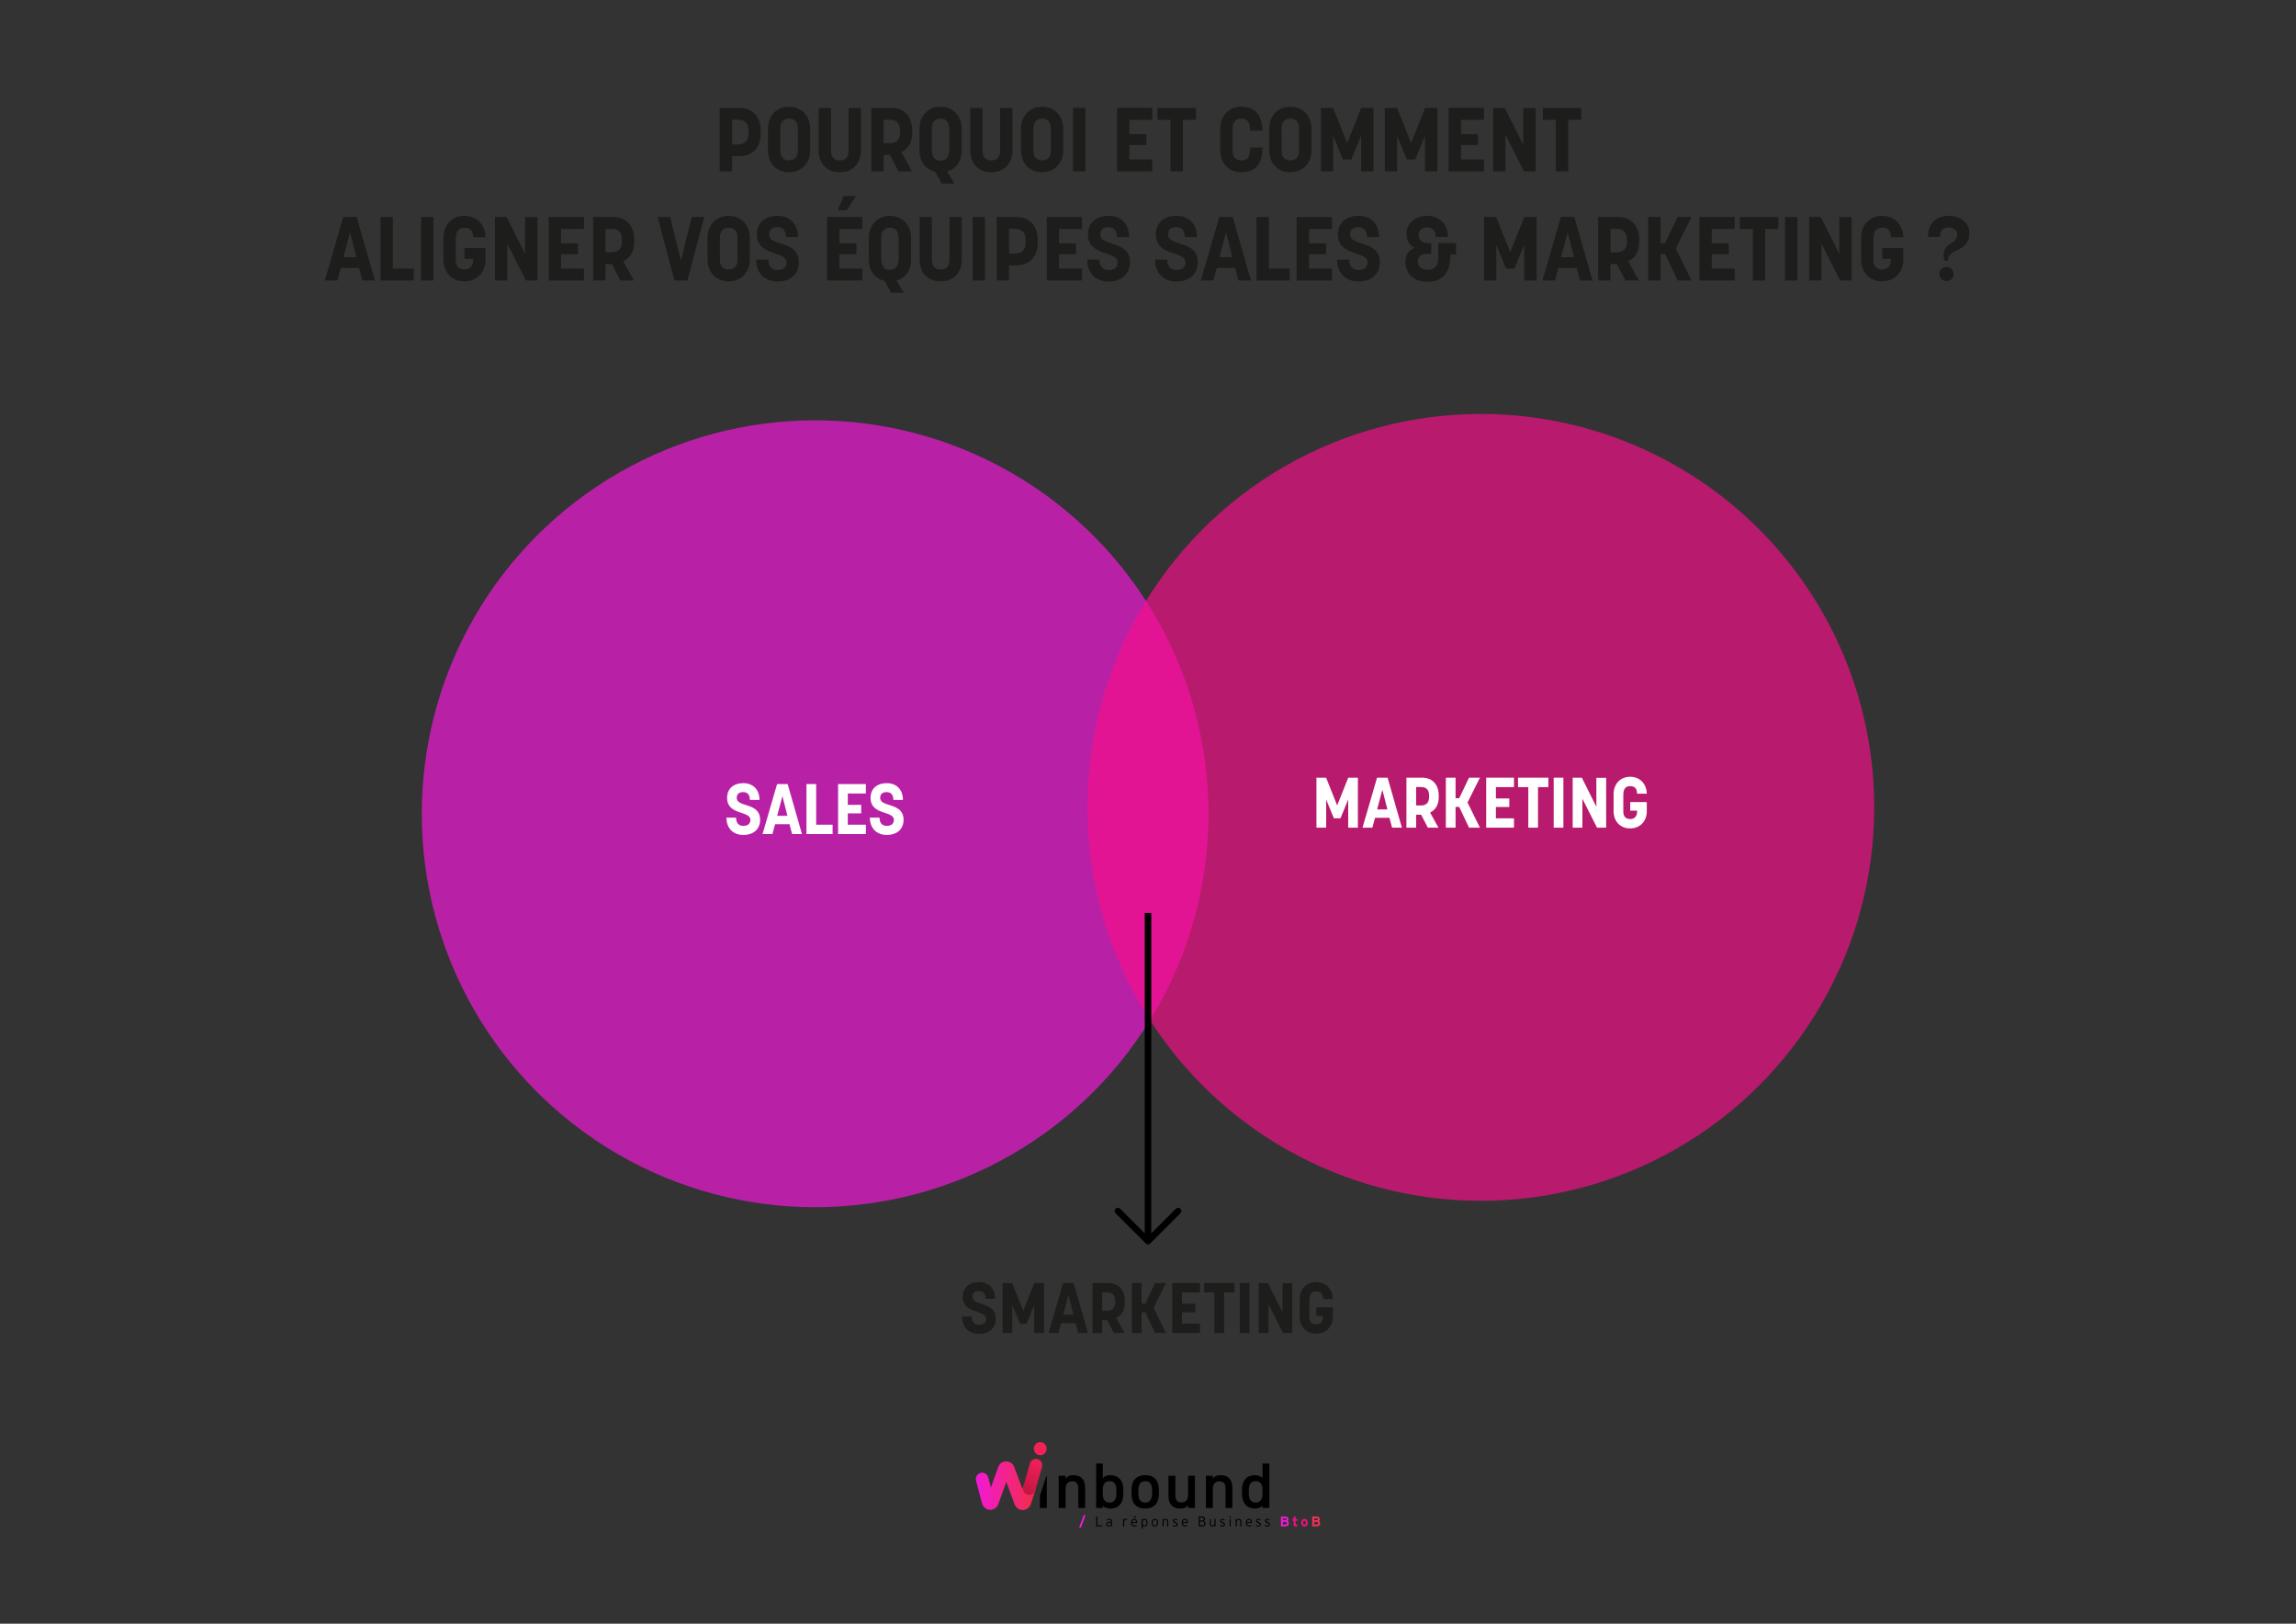 <?xml version="1.0" encoding="UTF-8"?>
<svg id="Calque_1" data-name="Calque 1" xmlns="http://www.w3.org/2000/svg" xmlns:xlink="http://www.w3.org/1999/xlink" viewBox="0 0 841.89 595.28">
  <rect x="0" y="0" width="841.89" height="595.28" fill="#333333" stroke="none"/>
  <defs>
    <style>
      .cls-1 {
        fill: #f23259;
      }

      .cls-1, .cls-2, .cls-3, .cls-4, .cls-5, .cls-6, .cls-7, .cls-8, .cls-9, .cls-10, .cls-11 {
        stroke-width: 0px;
      }

      .cls-2 {
        fill: #f20f85;
      }

      .cls-3 {
        fill: url(#Dégradé_sans_nom_3);
      }

      .cls-4 {
        fill: #f2215a;
      }

      .cls-12 {
        isolation: isolate;
      }

      .cls-6 {
        fill: #f719dc;
      }

      .cls-6, .cls-9 {
        opacity: .68;
      }

      .cls-7 {
        fill: #fff;
      }

      .cls-8 {
        fill: url(#Dégradé_sans_nom_2);
      }

      .cls-9 {
        fill: #f70f8a;
      }

      .cls-10 {
        fill: #f219d7;
      }

      .cls-11 {
        fill: #1d1d1b;
      }
    </style>
    <linearGradient id="Dégradé_sans_nom_3" data-name="Dégradé sans nom 3" x1="357.81" y1="-2451.25" x2="379.73" y2="-2451.25" gradientTransform="translate(0 -1906.56) scale(1 -1)" gradientUnits="userSpaceOnUse">
      <stop offset="0" stop-color="#f219d7"/>
      <stop offset="1" stop-color="#f22d44"/>
    </linearGradient>
    <linearGradient id="Dégradé_sans_nom_2" data-name="Dégradé sans nom 2" x1="374.9" y1="-2453.35" x2="382.38" y2="-2442.67" gradientTransform="translate(0 -1906.56) scale(1 -1)" gradientUnits="userSpaceOnUse">
      <stop offset="0" stop-color="#c1153f"/>
      <stop offset=".99" stop-color="#f2215a"/>
    </linearGradient>
  </defs>
  <circle class="cls-6" cx="298.89" cy="298.34" r="144.24"/>
  <circle class="cls-9" cx="543" cy="296" r="144.24"/>
  <g>
    <path class="cls-7" d="m266.61,292.5c0-3.35,2.37-5.38,5.95-5.38s5.93,2.37,5.93,6.14h-3.51c0-1.95-.94-2.86-2.47-2.86s-2.37.73-2.37,2.11c0,3.64,8.58,1.48,8.58,8.03,0,3.48-2.47,5.56-6.16,5.56s-6.19-2.42-6.19-6.34h3.54c0,2.13,1.09,3.02,2.65,3.02s2.6-.7,2.6-2.21c0-3.48-8.55-1.56-8.55-8.06Z"/>
    <path class="cls-7" d="m289.49,302.17h-5.28l-.99,3.61h-3.61l5.33-18.33h3.87l5.25,18.33h-3.61l-.96-3.61Zm-4.52-3.09h3.77l-1.85-7.18-1.92,7.18Z"/>
    <path class="cls-7" d="m305.3,305.78h-9.59v-18.33h3.56v14.9h6.03v3.43Z"/>
    <path class="cls-7" d="m317.5,290.91h-6.63v4.16h4.91v3.12h-4.91v4.16h6.63v3.43h-10.19v-18.33h10.19v3.46Z"/>
    <path class="cls-7" d="m319.21,292.5c0-3.35,2.37-5.38,5.95-5.38s5.93,2.37,5.93,6.14h-3.51c0-1.95-.94-2.86-2.47-2.86s-2.37.73-2.37,2.11c0,3.64,8.58,1.48,8.58,8.03,0,3.48-2.47,5.56-6.16,5.56s-6.19-2.42-6.19-6.34h3.54c0,2.13,1.09,3.02,2.65,3.02s2.6-.7,2.6-2.21c0-3.48-8.55-1.56-8.55-8.06Z"/>
  </g>
  <g>
    <path class="cls-7" d="m486.27,293.17v10.27h-3.56v-18.33h3.54l4.06,10.17,4.06-10.17h3.54v18.33h-3.56v-10.32l-2.83,6.89h-2.42l-2.81-6.84Z"/>
    <path class="cls-7" d="m509.48,299.83h-5.28l-.99,3.61h-3.61l5.33-18.33h3.87l5.25,18.33h-3.61l-.96-3.61Zm-4.52-3.09h3.77l-1.85-7.18-1.92,7.18Z"/>
    <path class="cls-7" d="m515.7,303.44v-18.33h5.77c3.64,0,6.08,2.37,6.08,6.63v.52c0,2.83-1.22,4.73-3.17,5.62l3.07,5.56h-3.9l-2.44-4.73h-1.85v4.73h-3.56Zm3.56-14.9v6.76h1.77c1.56,0,2.99-.68,2.99-3.09v-.52c0-2.52-1.38-3.15-2.99-3.15h-1.77Z"/>
    <path class="cls-7" d="m542.66,303.44h-4l-3.61-7.62h-1.33v7.62h-3.56v-18.33h3.56v7.54h1.33l3.61-7.54h4l-4.55,9.1,4.55,9.23Z"/>
    <path class="cls-7" d="m555.14,288.57h-6.63v4.16h4.91v3.12h-4.91v4.16h6.63v3.43h-10.19v-18.33h10.19v3.46Z"/>
    <path class="cls-7" d="m567.75,288.57h-3.8v14.87h-3.56v-14.87h-3.77v-3.46h11.13v3.46Z"/>
    <path class="cls-7" d="m573.26,303.44h-3.56v-18.33h3.56v18.33Z"/>
    <path class="cls-7" d="m588.94,303.44h-3.35l-5.36-10.61v10.61h-3.56v-18.33h3.35l5.33,10.66v-10.61h3.59v18.28Z"/>
    <path class="cls-7" d="m603.84,294.06v3.33c0,3.74-2.5,6.32-6.11,6.32s-6.06-2.57-6.06-6.32v-6.27c0-3.74,2.5-6.34,6.06-6.34s6.03,2.55,6.11,6.19h-3.56c0-1.95-.99-2.76-2.5-2.76-1.59,0-2.55.83-2.55,3.28v6.03c0,1.87.96,2.76,2.5,2.76,1.33,0,2.55-.73,2.55-2.76v-.31h-2.52v-3.15h6.08Z"/>
  </g>
  <g>
    <path class="cls-11" d="m353.03,475.42c0-3.35,2.37-5.38,5.95-5.38s5.93,2.37,5.93,6.14h-3.51c0-1.95-.94-2.86-2.47-2.86s-2.37.73-2.37,2.11c0,3.64,8.58,1.48,8.58,8.03,0,3.48-2.47,5.56-6.16,5.56s-6.19-2.42-6.19-6.34h3.54c0,2.13,1.09,3.02,2.65,3.02s2.6-.7,2.6-2.21c0-3.48-8.55-1.56-8.55-8.06Z"/>
    <path class="cls-11" d="m371.16,478.43v10.27h-3.56v-18.33h3.54l4.06,10.17,4.06-10.17h3.54v18.33h-3.56v-10.32l-2.83,6.89h-2.42l-2.81-6.84Z"/>
    <path class="cls-11" d="m394.37,485.09h-5.28l-.99,3.61h-3.61l5.33-18.33h3.87l5.25,18.33h-3.61l-.96-3.61Zm-4.52-3.09h3.77l-1.85-7.18-1.92,7.18Z"/>
    <path class="cls-11" d="m400.59,488.71v-18.33h5.77c3.64,0,6.08,2.37,6.08,6.63v.52c0,2.83-1.22,4.73-3.17,5.62l3.07,5.56h-3.9l-2.44-4.73h-1.85v4.73h-3.56Zm3.56-14.9v6.76h1.77c1.56,0,2.99-.68,2.99-3.09v-.52c0-2.52-1.38-3.15-2.99-3.15h-1.77Z"/>
    <path class="cls-11" d="m427.55,488.71h-4l-3.61-7.62h-1.33v7.62h-3.56v-18.33h3.56v7.54h1.33l3.61-7.54h4l-4.55,9.1,4.55,9.23Z"/>
    <path class="cls-11" d="m440.03,473.83h-6.63v4.16h4.91v3.12h-4.91v4.16h6.63v3.43h-10.19v-18.33h10.19v3.46Z"/>
    <path class="cls-11" d="m452.64,473.83h-3.8v14.87h-3.56v-14.87h-3.77v-3.46h11.13v3.46Z"/>
    <path class="cls-11" d="m458.15,488.71h-3.56v-18.33h3.56v18.33Z"/>
    <path class="cls-11" d="m473.83,488.71h-3.35l-5.36-10.61v10.61h-3.56v-18.33h3.35l5.33,10.66v-10.61h3.59v18.28Z"/>
    <path class="cls-11" d="m488.73,479.32v3.33c0,3.74-2.5,6.32-6.11,6.32s-6.06-2.57-6.06-6.32v-6.27c0-3.74,2.5-6.34,6.06-6.34s6.03,2.55,6.11,6.19h-3.56c0-1.95-.99-2.76-2.5-2.76-1.59,0-2.55.83-2.55,3.28v6.03c0,1.87.96,2.76,2.5,2.76,1.33,0,2.55-.73,2.55-2.76v-.31h-2.52v-3.15h6.08Z"/>
  </g>
  <g class="cls-12">
    <g class="cls-12">
      <path class="cls-11" d="m263.9,62.82v-23.27h7.23c4.55,0,7.82,3,7.82,8.45v.92c0,5.48-3.27,8.35-7.82,8.35h-2.71v5.54h-4.52Zm4.52-18.91v9.04h2.24c1.98,0,3.83-.92,3.83-4.06v-.86c0-3.43-1.91-4.13-3.83-4.13h-2.24Z"/>
      <path class="cls-11" d="m281.59,55.13v-7.92c0-4.75,3.17-8.09,7.72-8.09s7.76,3.33,7.76,8.09v7.92c0,4.72-3.2,8.02-7.76,8.02s-7.72-3.3-7.72-8.02Zm10.96.17v-8.25c0-2.61-1.52-3.56-3.24-3.56-1.58,0-3.2.86-3.2,3.53v8.25c0,2.61,1.52,3.53,3.2,3.53,1.55,0,3.24-.83,3.24-3.5Z"/>
      <path class="cls-11" d="m311.16,39.55h4.52v15.58c0,4.95-3.2,8.02-7.76,8.02s-7.72-3.04-7.72-8.02v-15.58h4.52v15.74c0,2.57,1.45,3.53,3.2,3.53s3.24-.96,3.24-3.53v-15.74Z"/>
      <path class="cls-11" d="m319.47,62.82v-23.27h7.33c4.62,0,7.72,3,7.72,8.42v.66c0,3.6-1.55,6.01-4.03,7.13l3.89,7.06h-4.95l-3.1-6.01h-2.34v6.01h-4.52Zm4.52-18.91v8.58h2.24c1.98,0,3.8-.86,3.8-3.93v-.66c0-3.2-1.75-3.99-3.8-3.99h-2.24Z"/>
      <path class="cls-11" d="m352.64,47.21v8.05c0,3.83-2.11,6.73-5.35,7.59l2.71,4.46h-4.69l-2.41-4.36c-3.47-.76-5.74-3.7-5.74-7.69v-8.05c0-4.75,3.2-8.09,7.72-8.09s7.76,3.33,7.76,8.09Zm-10.96,7.43c0,3.3,1.35,4.26,3.2,4.26,1.72,0,3.24-.86,3.24-4.22v-6.93c0-3.27-1.39-4.26-3.24-4.26-1.58,0-3.2.86-3.2,3.53v7.62Z"/>
      <path class="cls-11" d="m366.73,39.55h4.52v15.58c0,4.95-3.2,8.02-7.76,8.02s-7.72-3.04-7.72-8.02v-15.58h4.52v15.74c0,2.57,1.45,3.53,3.2,3.53s3.23-.96,3.23-3.53v-15.74Z"/>
      <path class="cls-11" d="m374.38,55.13v-7.92c0-4.75,3.17-8.09,7.72-8.09s7.76,3.33,7.76,8.09v7.92c0,4.72-3.2,8.02-7.76,8.02s-7.72-3.3-7.72-8.02Zm10.96.17v-8.25c0-2.61-1.52-3.56-3.23-3.56-1.58,0-3.2.86-3.2,3.53v8.25c0,2.61,1.52,3.53,3.2,3.53,1.55,0,3.23-.83,3.23-3.5Z"/>
      <path class="cls-11" d="m398.01,62.82h-4.52v-23.27h4.52v23.27Z"/>
      <path class="cls-11" d="m422.53,43.94h-8.42v5.28h6.24v3.96h-6.24v5.28h8.42v4.36h-12.94v-23.27h12.94v4.39Z"/>
      <path class="cls-11" d="m438.54,43.94h-4.82v18.88h-4.52v-18.88h-4.79v-4.39h14.13v4.39Z"/>
      <path class="cls-11" d="m458.4,47.6c0-3.43-1.65-4.13-3.24-4.13s-3.2.86-3.2,3.53v8.25c0,2.74,1.65,3.56,3.2,3.56,2.11,0,3.24-1.02,3.24-4.42v-.3h4.52c0,5.94-2.51,9.08-7.76,9.08-4.55,0-7.72-3.3-7.72-8.05v-7.99c0-4.72,3.17-8.02,7.72-8.02,5.15,0,7.76,3.4,7.76,8.81h-4.52v-.33Z"/>
      <path class="cls-11" d="m465.4,55.13v-7.92c0-4.75,3.17-8.09,7.72-8.09s7.76,3.33,7.76,8.09v7.92c0,4.72-3.2,8.02-7.76,8.02s-7.72-3.3-7.72-8.02Zm10.96.17v-8.25c0-2.61-1.52-3.56-3.23-3.56-1.58,0-3.2.86-3.2,3.53v8.25c0,2.61,1.52,3.53,3.2,3.53,1.55,0,3.23-.83,3.23-3.5Z"/>
      <path class="cls-11" d="m488.86,49.78v13.04h-4.52v-23.27h4.49l5.15,12.91,5.15-12.91h4.49v23.27h-4.52v-13.1l-3.6,8.75h-3.07l-3.56-8.68Z"/>
      <path class="cls-11" d="m512.29,49.78v13.04h-4.52v-23.27h4.49l5.15,12.91,5.15-12.91h4.49v23.27h-4.52v-13.1l-3.6,8.75h-3.07l-3.56-8.68Z"/>
      <path class="cls-11" d="m544.13,43.94h-8.42v5.28h6.24v3.96h-6.24v5.28h8.42v4.36h-12.94v-23.27h12.94v4.39Z"/>
      <path class="cls-11" d="m563.08,62.82h-4.26l-6.8-13.47v13.47h-4.52v-23.27h4.26l6.77,13.53v-13.47h4.55v23.2Z"/>
      <path class="cls-11" d="m579.84,43.94h-4.82v18.88h-4.52v-18.88h-4.79v-4.39h14.13v4.39Z"/>
      <path class="cls-11" d="m131.64,98.23h-6.7l-1.25,4.59h-4.59l6.77-23.27h4.92l6.67,23.27h-4.59l-1.22-4.59Zm-5.74-3.93h4.79l-2.34-9.11-2.44,9.11Z"/>
      <path class="cls-11" d="m151.71,102.82h-12.18v-23.27h4.52v18.91h7.66v4.36Z"/>
      <path class="cls-11" d="m158.93,102.82h-4.52v-23.27h4.52v23.27Z"/>
      <path class="cls-11" d="m178.04,90.9v4.22c0,4.75-3.17,8.02-7.76,8.02s-7.69-3.27-7.69-8.02v-7.95c0-4.75,3.17-8.05,7.69-8.05s7.66,3.23,7.76,7.86h-4.52c0-2.48-1.25-3.5-3.17-3.5-2.01,0-3.23,1.06-3.23,4.16v7.66c0,2.38,1.22,3.5,3.17,3.5,1.68,0,3.23-.92,3.23-3.5v-.4h-3.2v-3.99h7.72Z"/>
      <path class="cls-11" d="m197.08,102.82h-4.26l-6.8-13.47v13.47h-4.52v-23.27h4.26l6.77,13.53v-13.47h4.55v23.2Z"/>
      <path class="cls-11" d="m214.14,83.94h-8.42v5.28h6.24v3.96h-6.24v5.28h8.42v4.36h-12.94v-23.27h12.94v4.39Z"/>
      <path class="cls-11" d="m217.5,102.82v-23.27h7.33c4.62,0,7.72,3,7.72,8.42v.66c0,3.6-1.55,6.01-4.03,7.13l3.89,7.06h-4.95l-3.1-6.01h-2.34v6.01h-4.52Zm4.52-18.91v8.58h2.24c1.98,0,3.8-.86,3.8-3.93v-.66c0-3.2-1.75-3.99-3.8-3.99h-2.24Z"/>
      <path class="cls-11" d="m241.13,79.55h4.62l3.93,16.11,3.96-16.11h4.62l-6.21,23.27h-4.75c-2.08-7.76-4.13-15.51-6.17-23.27Z"/>
      <path class="cls-11" d="m259.45,95.13v-7.92c0-4.75,3.17-8.09,7.72-8.09s7.76,3.33,7.76,8.09v7.92c0,4.72-3.2,8.02-7.76,8.02s-7.72-3.3-7.72-8.02Zm10.96.17v-8.25c0-2.61-1.52-3.56-3.23-3.56-1.58,0-3.2.86-3.2,3.53v8.25c0,2.61,1.52,3.53,3.2,3.53,1.55,0,3.23-.83,3.23-3.5Z"/>
      <path class="cls-11" d="m277.53,85.95c0-4.26,3-6.83,7.56-6.83s7.52,3,7.52,7.79h-4.46c0-2.48-1.19-3.63-3.13-3.63s-3,.92-3,2.67c0,4.62,10.89,1.88,10.89,10.2,0,4.42-3.14,7.06-7.82,7.06s-7.85-3.07-7.85-8.05h4.49c0,2.71,1.39,3.83,3.37,3.83s3.3-.89,3.3-2.81c0-4.42-10.86-1.98-10.86-10.23Z"/>
      <path class="cls-11" d="m316.21,83.94h-8.42v5.28h6.24v3.96h-6.24v5.28h8.42v4.36h-12.94v-23.27h12.94v4.39Zm-9.01-6.9l2.08-5.18h4.65l-3.43,5.18h-3.3Z"/>
      <path class="cls-11" d="m334.06,87.21v8.05c0,3.83-2.11,6.73-5.35,7.59l2.71,4.46h-4.69l-2.41-4.36c-3.46-.76-5.74-3.7-5.74-7.69v-8.05c0-4.75,3.2-8.09,7.72-8.09s7.76,3.33,7.76,8.09Zm-10.96,7.43c0,3.3,1.35,4.26,3.2,4.26,1.72,0,3.23-.86,3.23-4.22v-6.93c0-3.27-1.39-4.26-3.23-4.26-1.58,0-3.2.86-3.2,3.53v7.62Z"/>
      <path class="cls-11" d="m348.15,79.55h4.52v15.58c0,4.95-3.2,8.02-7.76,8.02s-7.72-3.04-7.72-8.02v-15.58h4.52v15.74c0,2.57,1.45,3.53,3.2,3.53s3.24-.96,3.24-3.53v-15.74Z"/>
      <path class="cls-11" d="m361.15,102.82h-4.52v-23.27h4.52v23.27Z"/>
      <path class="cls-11" d="m365.47,102.82v-23.27h7.23c4.55,0,7.82,3,7.82,8.45v.92c0,5.48-3.27,8.35-7.82,8.35h-2.71v5.54h-4.52Zm4.52-18.91v9.04h2.24c1.98,0,3.83-.92,3.83-4.06v-.86c0-3.43-1.91-4.13-3.83-4.13h-2.24Z"/>
      <path class="cls-11" d="m396.76,83.94h-8.42v5.28h6.24v3.96h-6.24v5.28h8.42v4.36h-12.94v-23.27h12.94v4.39Z"/>
      <path class="cls-11" d="m398.94,85.95c0-4.26,3-6.83,7.56-6.83s7.52,3,7.52,7.79h-4.46c0-2.48-1.19-3.63-3.13-3.63s-3,.92-3,2.67c0,4.62,10.89,1.88,10.89,10.2,0,4.42-3.14,7.06-7.82,7.06s-7.86-3.07-7.86-8.05h4.49c0,2.71,1.39,3.83,3.37,3.83s3.3-.89,3.3-2.81c0-4.42-10.86-1.98-10.86-10.23Z"/>
      <path class="cls-11" d="m423.82,85.95c0-4.26,3-6.83,7.56-6.83s7.53,3,7.53,7.79h-4.46c0-2.48-1.19-3.63-3.14-3.63s-3,.92-3,2.67c0,4.62,10.89,1.88,10.89,10.2,0,4.42-3.14,7.06-7.82,7.06s-7.86-3.07-7.86-8.05h4.49c0,2.71,1.39,3.83,3.37,3.83s3.3-.89,3.3-2.81c0-4.42-10.86-1.98-10.86-10.23Z"/>
      <path class="cls-11" d="m452.86,98.23h-6.7l-1.25,4.59h-4.59l6.77-23.27h4.92l6.67,23.27h-4.59l-1.22-4.59Zm-5.74-3.93h4.79l-2.34-9.11-2.44,9.11Z"/>
      <path class="cls-11" d="m472.92,102.82h-12.18v-23.27h4.52v18.91h7.66v4.36Z"/>
      <path class="cls-11" d="m488.4,83.94h-8.42v5.28h6.24v3.96h-6.24v5.28h8.42v4.36h-12.94v-23.27h12.94v4.39Z"/>
      <path class="cls-11" d="m490.57,85.95c0-4.26,3-6.83,7.56-6.83s7.53,3,7.53,7.79h-4.46c0-2.48-1.19-3.63-3.14-3.63s-3,.92-3,2.67c0,4.62,10.89,1.88,10.89,10.2,0,4.42-3.13,7.06-7.82,7.06s-7.85-3.07-7.85-8.05h4.49c0,2.71,1.39,3.83,3.37,3.83s3.3-.89,3.3-2.81c0-4.42-10.86-1.98-10.86-10.23Z"/>
      <path class="cls-11" d="m531.83,93.28c0,7.23-3.2,10-8.35,10s-8.15-2.9-8.15-7.36c0-2.87,1.78-4.55,3.5-5.05-1.88-.76-3.1-2.58-3.1-5.15,0-3.76,3.14-6.6,7.59-6.6s7.62,3.07,7.62,7.76h-4.49c0-2.54-1.32-3.5-3.1-3.5-1.52,0-3.17.69-3.17,2.67,0,1.82,1.22,3.07,3.27,3.07h1.35v3.93h-1.48c-2.41,0-3.47,1.16-3.47,2.77,0,2.21,1.82,3.07,3.66,3.07,1.72,0,3.86-.92,3.86-4.03v-5.74h6.54v4.16h-2.08Z"/>
      <path class="cls-11" d="m548.65,89.78v13.04h-4.52v-23.27h4.49l5.15,12.91,5.15-12.91h4.49v23.27h-4.52v-13.1l-3.6,8.75h-3.07l-3.56-8.68Z"/>
      <path class="cls-11" d="m578.12,98.23h-6.7l-1.25,4.59h-4.59l6.77-23.27h4.92l6.67,23.27h-4.59l-1.22-4.59Zm-5.74-3.93h4.79l-2.34-9.11-2.44,9.11Z"/>
      <path class="cls-11" d="m586.01,102.82v-23.27h7.33c4.62,0,7.72,3,7.72,8.42v.66c0,3.6-1.55,6.01-4.03,7.13l3.89,7.06h-4.95l-3.1-6.01h-2.34v6.01h-4.52Zm4.52-18.91v8.58h2.24c1.98,0,3.79-.86,3.79-3.93v-.66c0-3.2-1.75-3.99-3.79-3.99h-2.24Z"/>
      <path class="cls-11" d="m620.23,102.82h-5.08l-4.59-9.67h-1.68v9.67h-4.52v-23.27h4.52v9.57h1.68l4.59-9.57h5.08l-5.78,11.55,5.78,11.72Z"/>
      <path class="cls-11" d="m636.07,83.94h-8.42v5.28h6.24v3.96h-6.24v5.28h8.42v4.36h-12.94v-23.27h12.94v4.39Z"/>
      <path class="cls-11" d="m652.08,83.94h-4.82v18.88h-4.52v-18.88h-4.79v-4.39h14.12v4.39Z"/>
      <path class="cls-11" d="m659.07,102.82h-4.52v-23.27h4.52v23.27Z"/>
      <path class="cls-11" d="m678.97,102.82h-4.26l-6.8-13.47v13.47h-4.52v-23.27h4.26l6.77,13.53v-13.47h4.55v23.2Z"/>
      <path class="cls-11" d="m697.88,90.9v4.22c0,4.75-3.17,8.02-7.76,8.02s-7.69-3.27-7.69-8.02v-7.95c0-4.75,3.17-8.05,7.69-8.05s7.66,3.23,7.76,7.86h-4.52c0-2.48-1.25-3.5-3.17-3.5-2.01,0-3.24,1.06-3.24,4.16v7.66c0,2.38,1.22,3.5,3.17,3.5,1.68,0,3.23-.92,3.23-3.5v-.4h-3.2v-3.99h7.72Z"/>
      <path class="cls-11" d="m711.37,86.88h-4.42c0-4.95,2.9-7.76,7.59-7.76s7.59,2.81,7.59,6.37c0,7.29-7.86,5.21-7.86,10.17h-1.22c-.26-.83-.4-1.52-.4-2.15,0-4.52,5.02-4.03,5.02-7.49,0-1.68-1.35-2.61-3.13-2.61-1.92,0-3.17.96-3.17,3.47Zm2.34,16.17c-1.45,0-2.64-1.12-2.64-2.58s1.19-2.64,2.64-2.64,2.61,1.19,2.61,2.64-1.16,2.58-2.61,2.58Z"/>
    </g>
  </g>
  <path class="cls-5" d="m409.07,444.8l11.04,11.04c.13.13.26.23.4.28.13.05.28.08.44.08s.3-.03.44-.08.26-.15.4-.28l11.04-11.04c.24-.24.36-.52.36-.83s-.12-.6-.36-.83c-.24-.24-.52-.36-.83-.36s-.6.12-.83.36l-9.02,9.02v-16.56h0v-100.88h-2.4v100.88h0v16.56l-9.02-9.02c-.24-.24-.52-.36-.83-.36s-.6.12-.83.36c-.24.24-.36.52-.36.83s.12.6.36.83Z"/>
  <g id="Calque_1-2" data-name="Calque 1-2">
    <g>
      <g>
        <g>
          <polygon class="cls-5" points="383.84 541.04 383.68 541.04 381.32 548.33 381.32 552.84 383.84 552.84 383.84 541.04"/>
          <path class="cls-5" d="m388.2,541.04h0v11.8h2.53v-7.12c0-1.58.87-2.64,2.43-2.64,1.3,0,2.24.59,2.24,2.66v7.1h2.5v-7.39c0-3.4-1.86-4.62-4.29-4.62-1.56,0-2.41.57-2.93,1.27v-1.06h-2.48Z"/>
          <path class="cls-5" d="m401.93,552.84h2.43v-.85c.59.71,1.51,1.06,2.83,1.06,3.16,0,4.7-2.24,4.7-5.38v-1.49c0-3.47-1.82-5.36-4.7-5.36-1.25,0-2.2.35-2.83,1.13,0,0,0-5.4,0-5.4h-2.43v16.28Zm2.43-6.75c.02-1.94.8-3.07,2.5-3.07s2.5,1.15,2.5,3.21v1.37h0c0,1.84-.66,3.29-2.5,3.29s-2.5-1.44-2.5-3.28v-1.51Z"/>
          <path class="cls-5" d="m424.94,547.67v-1.49c0-3.47-1.82-5.36-5-5.36s-5.03,1.89-5.03,5.36v1.49c0,3.26,1.56,5.38,5.03,5.38s5-2.24,5-5.38Zm-7.53-.07v-1.37c0-2.03.85-3.21,2.53-3.21s2.5,1.15,2.5,3.21v1.37c0,1.84-.71,3.28-2.5,3.28-1.91,0-2.53-1.44-2.53-3.28Z"/>
          <path class="cls-5" d="m428.45,541.04v7.36c0,3.4,1.89,4.65,4.32,4.65,1.65,0,2.36-.42,2.9-1.27v1.06h2.48v-11.8h-2.5v7.12c0,1.63-.85,2.67-2.41,2.67-1.32,0-2.26-.59-2.26-2.69v-7.1h-2.53Z"/>
          <path class="cls-5" d="m442.18,541.04h0v11.8h2.53v-7.12c0-1.58.87-2.64,2.43-2.64,1.3,0,2.24.59,2.24,2.66v7.1h2.5v-7.39c0-3.4-1.86-4.62-4.29-4.62-1.56,0-2.41.57-2.93,1.27v-1.06h-2.48Z"/>
          <path class="cls-5" d="m462.94,536.56v5.31c-.66-.69-1.6-1.04-2.83-1.04-2.86,0-4.7,1.89-4.7,5.28v1.6c0,3.09,1.56,5.33,4.7,5.33,1.3,0,2.2-.38,2.83-1.04v.82h2.5v-16.28h-2.5Zm0,11.03c0,1.84-.68,3.28-2.5,3.28s-2.53-1.44-2.53-3.28v-1.37c0-2.05.9-3.21,2.53-3.21s2.5,1.13,2.5,3.07v1.51Z"/>
        </g>
        <g>
          <path class="cls-3" d="m374.99,553.6c-1.32,0-2.47-.8-2.93-2.06l-3.07-8.25-2.92,8.15c-.46,1.27-1.66,2.1-3,2.09-1.34-.02-2.52-.9-2.93-2.18l-.04-.13-2.21-8.4c-.32-1.24.41-2.5,1.65-2.83,1.24-.32,2.5.41,2.83,1.65l.97,3.69,2.68-7.47c.45-1.26,1.6-2.08,2.93-2.08,1.32,0,2.49.8,2.96,2.05l3.01,8.1.31-.94c.4-1.21,1.71-1.87,2.93-1.47,1.21.4,1.87,1.71,1.47,2.93l-1.65,4.99c-.42,1.27-1.6,2.14-2.93,2.16-.02,0-.04,0-.05,0Zm1.41-3.67h0s0,0,0,0Zm-8.84-10.48h0s0,0,0,0Z"/>
          <path class="cls-8" d="m377.42,548.04c-.21,0-.42-.03-.64-.09-1.23-.35-1.94-1.63-1.59-2.86l2.44-8.55c.35-1.23,1.63-1.94,2.86-1.59,1.23.35,1.94,1.63,1.59,2.86l-2.44,8.55c-.29,1.02-1.22,1.68-2.23,1.68Z"/>
          <ellipse class="cls-4" cx="381.44" cy="531.11" rx="2.35" ry="2.41"/>
        </g>
      </g>
      <g>
        <path class="cls-10" d="m396.37,560.05h-.7l1.68-4.53h.7l-1.68,4.53Z"/>
        <path class="cls-5" d="m401.94,559.59v-3.6h.4v3.24h1.78v.36h-2.18Z"/>
        <path class="cls-5" d="m407.35,559.59v-.33c-.19.2-.46.39-.84.39-.42,0-.87-.21-.87-.87,0-.61.5-.87,1.03-.87.27,0,.51.07.67.16v-.32c0-.4-.19-.6-.59-.6-.28,0-.51.08-.73.2l-.14-.31c.24-.13.55-.22.91-.22.58,0,.95.25.95.87v1.88h-.39,0Zm0-1.21c-.18-.1-.36-.16-.69-.16-.4,0-.63.19-.63.53,0,.4.22.58.55.58.35,0,.61-.18.78-.41v-.55h0Z"/>
        <path class="cls-5" d="m413.21,557.29c-.11-.06-.22-.1-.41-.1-.38,0-.59.3-.59.82v1.58h-.39v-2.7h.39v.33c.12-.22.38-.39.67-.39.2,0,.33.02.42.07l-.1.39h0Z"/>
        <path class="cls-5" d="m416.92,558.37h-1.8c.04.58.31.94.75.94.31,0,.5-.09.75-.26l.18.28c-.32.2-.56.31-.97.31-.49,0-1.09-.36-1.09-1.42,0-.86.47-1.4,1.12-1.4.71,0,1.09.55,1.09,1.33,0,.09,0,.15-.02.21h0Zm-1.07-1.2c-.4,0-.68.29-.73.89h1.46c-.03-.53-.26-.89-.73-.89h0Zm.08-.64h-.3l.53-.82h.55l-.78.82h0Z"/>
        <path class="cls-5" d="m419.75,559.65c-.34,0-.57-.14-.76-.36v1.08l-.39.22v-3.69h.39v.33c.19-.2.45-.39.81-.39.54,0,.97.41.97,1.36s-.45,1.45-1.02,1.45h0Zm-.04-2.48c-.29,0-.53.16-.71.39v1.35c.15.22.41.41.73.41.45,0,.67-.39.67-1.11,0-.68-.26-1.03-.69-1.03h0Z"/>
        <path class="cls-5" d="m423.46,559.65c-.66,0-1.16-.49-1.16-1.4s.53-1.41,1.18-1.41,1.16.47,1.16,1.39-.53,1.42-1.18,1.42Zm0-2.48c-.47,0-.78.36-.78,1.07s.31,1.08.78,1.08.79-.37.79-1.08-.32-1.07-.79-1.07Z"/>
        <path class="cls-5" d="m427.99,559.59v-1.58c0-.58-.2-.84-.64-.84-.38,0-.67.25-.67.84v1.58h-.39v-2.7h.39v.33c.16-.22.41-.39.75-.39.57,0,.95.33.95,1.11v1.64h-.39Z"/>
        <path class="cls-5" d="m430.92,559.65c-.37,0-.69-.14-.95-.34l.22-.28c.22.19.47.3.73.3.37,0,.55-.16.55-.42,0-.22-.16-.34-.64-.55-.54-.23-.77-.4-.77-.83s.36-.69.84-.69c.37,0,.66.12.87.29l-.22.28c-.21-.16-.39-.24-.67-.24s-.45.14-.45.33c0,.22.14.32.6.53.51.23.81.38.81.87,0,.53-.46.76-.93.76h0Z"/>
        <path class="cls-5" d="m435.52,558.37h-1.8c.04.58.31.94.75.94.31,0,.5-.09.75-.26l.18.28c-.32.2-.56.31-.97.31-.49,0-1.09-.36-1.09-1.42,0-.86.47-1.4,1.11-1.4.71,0,1.09.55,1.09,1.33,0,.09,0,.15-.02.21h0Zm-1.07-1.2c-.4,0-.68.29-.73.89h1.46c-.03-.53-.26-.89-.73-.89h0Z"/>
        <path class="cls-5" d="m440.84,559.59h-1.29v-3.6h1.32c.57,0,.98.28.98.9,0,.4-.22.63-.52.73.33.09.69.32.69.9,0,.71-.42,1.07-1.17,1.07h0Zm.01-3.24h-.9v1.12h.87c.45,0,.62-.26.62-.57,0-.33-.19-.55-.59-.55Zm0,1.48h-.89v1.39h.91c.54,0,.75-.27.75-.68,0-.45-.3-.71-.77-.71Z"/>
        <path class="cls-5" d="m445.32,559.59v-.33c-.16.22-.41.39-.75.39-.57,0-.95-.33-.95-1.11v-1.64h.38v1.58c0,.58.2.84.64.84.38,0,.67-.25.67-.84v-1.58h.39v2.7h-.39,0Z"/>
        <path class="cls-5" d="m448.25,559.65c-.37,0-.69-.14-.95-.34l.22-.28c.22.19.47.3.73.3.37,0,.55-.16.55-.42,0-.22-.16-.34-.64-.55-.54-.23-.77-.4-.77-.83s.36-.69.84-.69c.37,0,.66.12.87.29l-.22.28c-.21-.16-.39-.24-.67-.24s-.45.14-.45.33c0,.22.14.32.6.53.51.23.81.38.81.87,0,.53-.46.76-.93.76h0Z"/>
        <path class="cls-5" d="m451.09,556.41c-.16,0-.28-.12-.28-.27s.12-.28.28-.28c.14,0,.27.12.27.28s-.12.27-.27.27Zm-.2,3.18v-2.7h.39v2.7h-.39Z"/>
        <path class="cls-5" d="m454.8,559.59v-1.58c0-.58-.2-.84-.64-.84-.38,0-.67.25-.67.84v1.58h-.39v-2.7h.39v.33c.16-.22.41-.39.75-.39.57,0,.95.33.95,1.11v1.64h-.39Z"/>
        <path class="cls-5" d="m459.02,558.37h-1.8c.04.58.31.94.75.94.31,0,.5-.09.75-.26l.18.28c-.32.2-.56.31-.97.31-.49,0-1.09-.36-1.09-1.42,0-.86.47-1.4,1.11-1.4.71,0,1.09.55,1.09,1.33,0,.09,0,.15-.02.21h0Zm-1.07-1.2c-.4,0-.68.29-.73.89h1.46c-.03-.53-.26-.89-.73-.89h0Z"/>
        <path class="cls-5" d="m461.41,559.65c-.37,0-.69-.14-.95-.34l.22-.28c.22.19.47.3.73.3.37,0,.55-.16.55-.42,0-.22-.16-.34-.64-.55-.54-.23-.77-.4-.77-.83s.36-.69.84-.69c.37,0,.66.12.87.29l-.22.28c-.21-.16-.39-.24-.67-.24s-.45.14-.45.33c0,.22.14.32.6.53.51.23.81.38.81.87,0,.53-.46.76-.93.76h0Z"/>
        <path class="cls-5" d="m464.72,559.65c-.37,0-.69-.14-.95-.34l.22-.28c.22.19.47.3.73.3.37,0,.55-.16.55-.42,0-.22-.16-.34-.64-.55-.54-.23-.77-.4-.77-.83s.36-.69.84-.69c.37,0,.66.12.87.29l-.22.28c-.21-.16-.39-.24-.67-.24s-.45.14-.45.33c0,.22.14.32.6.53.51.23.81.38.81.87,0,.53-.46.76-.93.76h0Z"/>
        <path class="cls-10" d="m471.34,559.59h-1.64v-3.6h1.65c.7,0,1.14.33,1.14.95,0,.31-.14.55-.38.7.29.13.5.39.5.79,0,.75-.51,1.16-1.28,1.16h0Zm-.02-2.94h-.91v.69h.95c.3,0,.41-.14.41-.34,0-.22-.13-.34-.44-.34h0Zm.04,1.32h-.95v.93h.95c.35,0,.51-.18.51-.47,0-.31-.16-.46-.51-.46Z"/>
        <path class="cls-2" d="m475.62,559.48c-.12.09-.33.16-.55.16-.44,0-.72-.34-.72-.81v-1.28h-.45v-.67h.45v-.69l.71-.36v1.05h.65v.67h-.65v1.09c0,.26.09.32.26.32.13,0,.22-.06.4-.2l-.1.72h0Z"/>
        <path class="cls-2" d="m478.32,559.65c-.71,0-1.22-.58-1.22-1.4s.51-1.41,1.22-1.41,1.22.58,1.22,1.41-.52,1.4-1.22,1.4Zm0-2.13c-.34,0-.5.31-.5.73s.16.72.5.72.51-.34.51-.72c0-.41-.16-.73-.51-.73Z"/>
        <path class="cls-1" d="m482.8,559.59h-1.64v-3.6h1.65c.7,0,1.14.33,1.14.95,0,.31-.14.55-.38.7.29.13.5.39.5.79,0,.75-.51,1.16-1.28,1.16h0Zm-.02-2.94h-.91v.69h.95c.3,0,.41-.14.41-.34,0-.22-.13-.34-.44-.34h0Zm.04,1.32h-.95v.93h.95c.35,0,.51-.18.51-.47,0-.31-.16-.46-.51-.46Z"/>
      </g>
    </g>
  </g>
</svg>